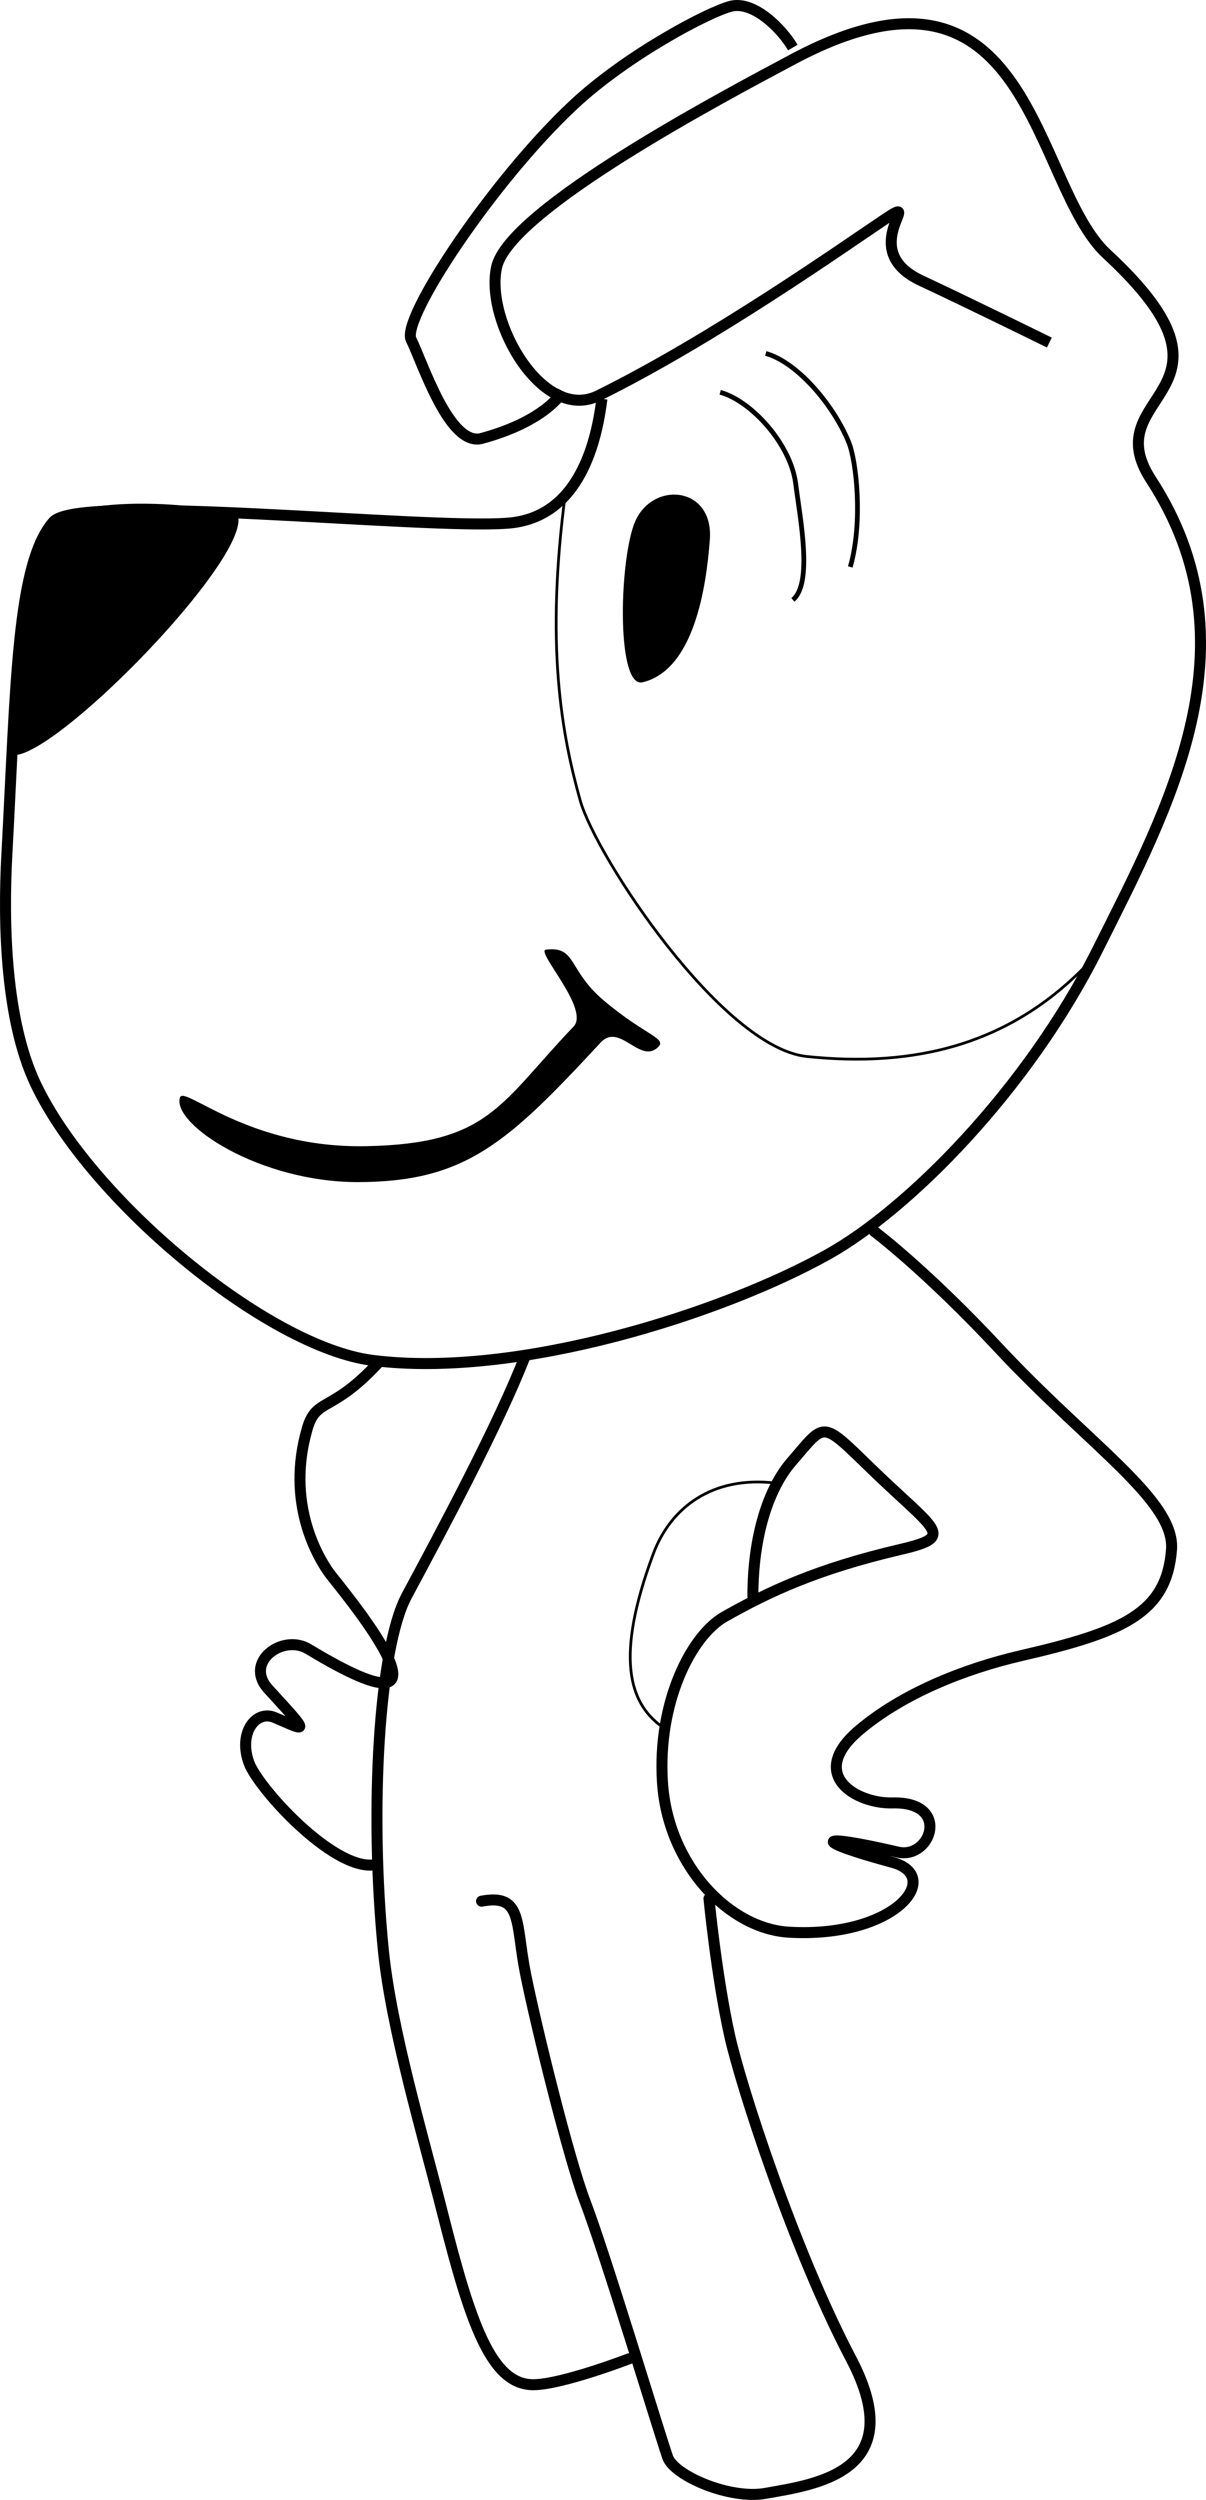 <?xml version="1.0" encoding="UTF-8"?>
<svg version="1.1" viewBox="0 0 438.5 908.37" xmlns="http://www.w3.org/2000/svg">
<g transform="translate(-129.19 -65.229)">
<g transform="translate(-106.3,-17.274)">
<path d="m454.35 227.43c-1.76 13.9-7.48 43.1-34.17 45.17-30.96 2.4-156-11.15-165.29-0.5-13.36 15.29-13.56 59.23-16.88 120.44-1.47 26.69-0.32 60.92 10.27 83.5 19.86 42.35 84.32 95.92 122.74 100.78 52.79 6.68 127.33-17.14 165.62-38.59 29.03-16.26 72.36-59.5 98.09-110.96 25.73-51.45 58.12-110.73 19.3-170.44-20.91-32.16 39.12-30.97-16.08-82.01-27.41-25.34-26.96-117.27-114.17-70.76-24.12 12.87-103.18 54.49-107.74 75.58-4.28 19.82 16.9 56.54 36.99 46.63 42.14-20.78 90.05-54.67 104.52-64.32s-11.26 11.26 12.86 22.52c16.99 7.93 46.63 22.51 46.63 22.51" fill="none" stroke="#000" stroke-width="4"/>
<path d="m523.76 99.782c-3.72-6.424-13.98-17.1-22.49-15.013-7.91 1.938-37.81 17.611-57.34 35.911-29.42 27.53-62.67 77.73-58.96 85.21 4.28 8.64 13.93 39.11 25.7 35.91 23.69-6.42 29.49-17.13 29.49-17.13" fill="none" stroke="#000" stroke-width="4"/>
<path d="m322.22 271.33c-0.06-5.37-65.23-11.66-71 4.7-5.37 15.25-18.27 82.92-8.91 80.66 18.65-4.52 80.11-67.8 79.91-85.36z" fill-rule="evenodd"/>
<path d="m493.59 278.51c1.46-19.82-21.92-21.55-27.69-5.19-5.37 15.25-6.11 59.37 3.25 57.1 18.65-4.51 23.15-34.41 24.44-51.91z" fill-rule="evenodd"/>
<path d="m474.6 463.15c3.76-3.45-4.18-4.08-19.69-17.2-12.99-11-9.75-19.76-20.92-18.38-3.92 0.49 16.09 21.6 10.05 27.94-26.92 28.19-30.62 42.6-75.44 43.47-43.01 0.83-66.26-22.36-67.69-17.67-2.93 9.64 28.91 30.81 64.9 30.72 38.94-0.1 54.24-14.2 88.06-50.7 6.84-7.4 14.25 7.75 20.73 1.82z" fill-rule="evenodd"/>
<path d="m497.34 225.05c11.23 3.03 25.67 18.77 27.48 33.3 1.51 12.12 6.31 36.08-1.04 42.12" fill="none" stroke="#000" stroke-width="1.73px"/>
<path d="m513.91 210.94c11.22 3.03 24.51 18.43 30.17 32.23 2.82 6.88 5.23 29.09 0.57 45.34" fill="none" stroke="#000" stroke-width="1.73px"/>
<path d="m426.49 575.07c-9.39 24.42-30.4 63.6-43.15 87.37-10.07 18.8-13.57 77.53-8.46 128.72 2.87 28.7 14.54 67.86 21.61 95.84 10.02 39.59 17.6 62.03 32.89 62.01 10.38-0.02 34.76-9.4 34.76-9.4" fill="none" stroke="#000" stroke-linecap="round" stroke-linejoin="round" stroke-width="4"/>
<path d="m410.59 773.31c15.03-2.82 12.29 7.88 15.97 26.31 3.76 18.79 15.58 66.85 21.61 82.68 7.52 19.73 25.72 80.18 30.07 93.02 2.26 6.68 22.56 15.55 35.7 13.15 17.33-3.16 52.85-7.29 31.01-48.86-20.9-39.74-40.11-99.16-44.16-117.44-4.79-21.58-7.52-49.8-7.52-49.8" fill="none" stroke="#000" stroke-linecap="round" stroke-linejoin="round" stroke-width="4"/>
<path d="m509.24 662.44c0-21.61 5.55-38.99 14.1-48.85 12.21-14.1 10.55-15.26 28.18 1.88 24.29 23.61 31.9 25.24 11.28 30.06-30.23 7.07-47.72 15.28-63.89 24.43-12.03 6.8-24.43 31.01-22.55 60.13 1.95 30.3 24.38 53.27 46.04 54.5 38.72 2.19 56.24-20.32 37.58-25.37-29.4-7.95-28.54-10.85 1.88-3.76 12.21 2.85 19.54-18.42-1.88-17.85-13.13 0.35-31.11-10.24-12.22-26.31 15.73-13.36 38.12-22.38 59.2-27.25 36.64-8.45 52.78-15.34 54.49-38.52 1.32-17.83-29.85-37.82-62.95-73.28-26.31-28.19-45.1-42.28-45.1-42.28" fill="none" stroke="#000" stroke-linecap="round" stroke-linejoin="round" stroke-width="4"/>
<path d="m373.01 577.71c-16.92 18.32-22.49 12.55-25.78 23.82-7.91 27.14 3.87 46.77 7.92 52.46 2.93 4.11 55.12 65.56-7.51 27.72-9.38-5.67-23.6 4.72-14.57 14.56 15.69 17.08 13.98 15.3 2.35 10.33-6.96-2.97-13.38 5.62-9.39 16.49 3.35 9.11 30.1 38.52 45.1 37.07" fill="none" stroke="#000" stroke-linecap="round" stroke-width="4"/>
<path d="m441.06 261.84c-7.28 54.9-1.4 87.27 5.4 111.54 5.67 20.24 51.52 89.8 82.38 93.01 38.31 3.98 74.74-3.43 104.5-36.19" fill="none" stroke="#000" stroke-width="1px"/>
<path d="m517.36 621.38c-22.97-2.68-38.11 9-44.33 25.72-14.07 37.79-8.55 53.99 2.66 62.45" fill="none" stroke="#000" stroke-width="1px"/>
</g>
</g>
</svg>
